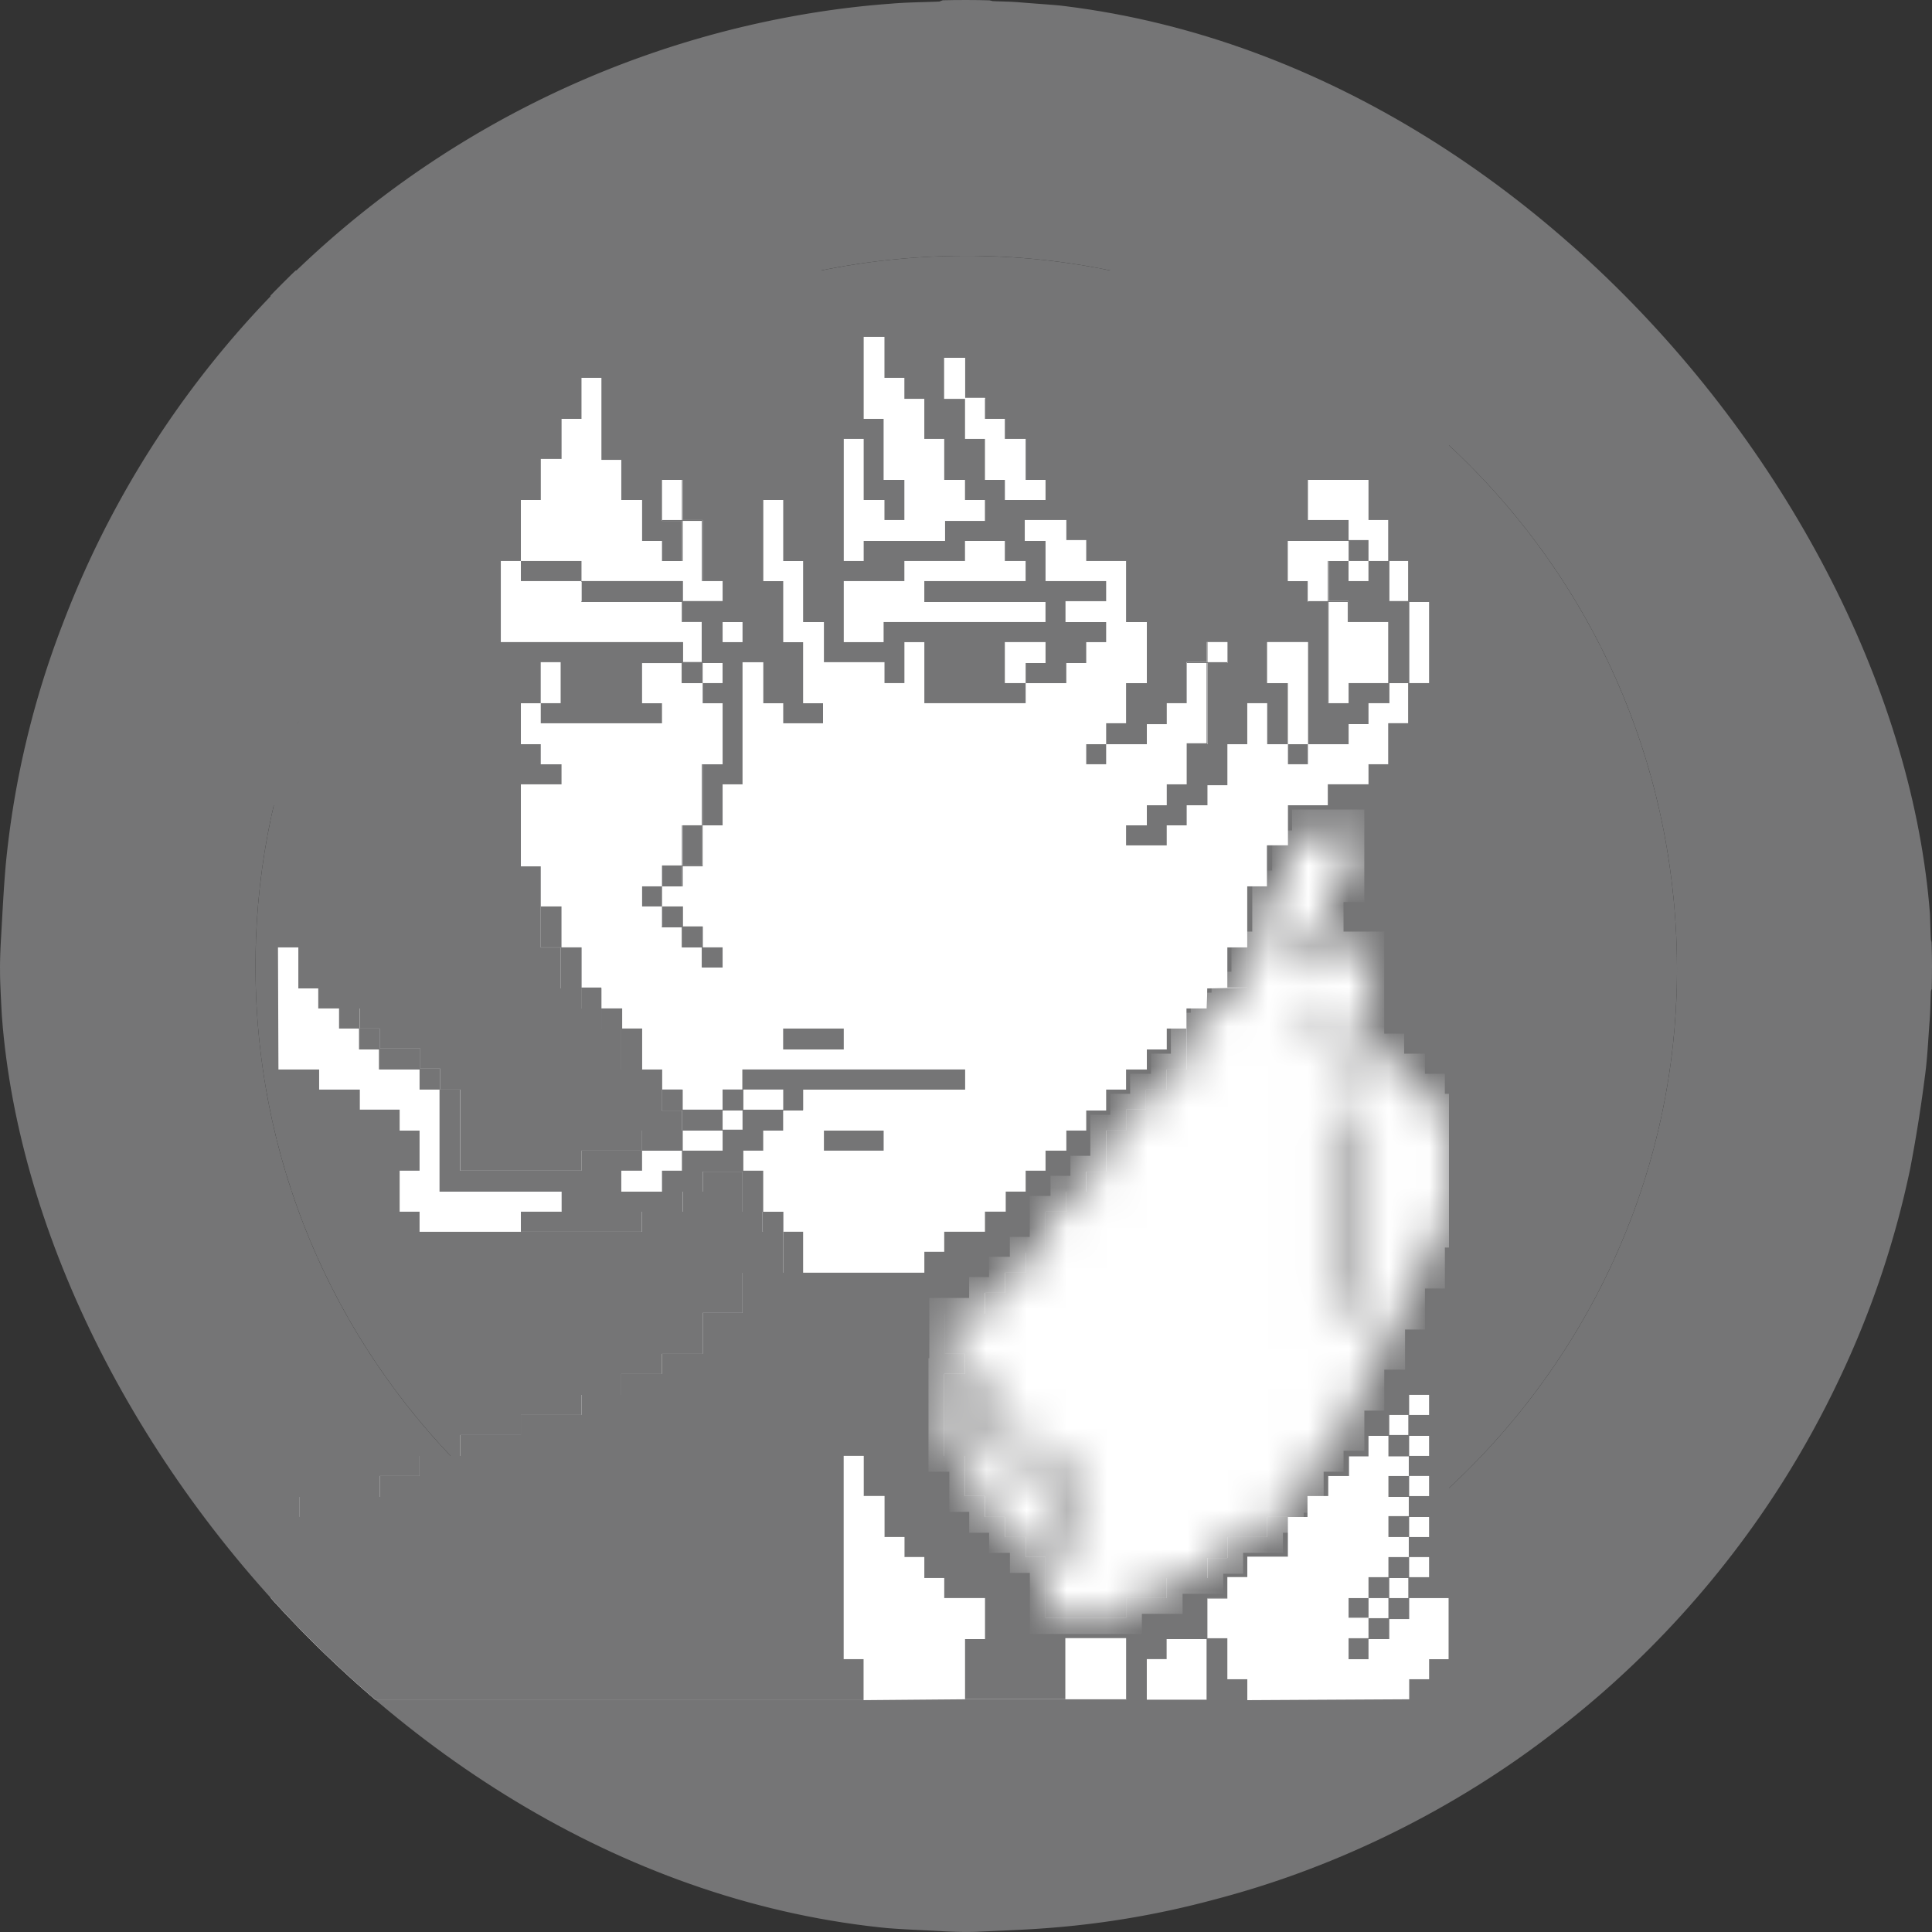 <svg width="48" height="48" fill="none" xmlns="http://www.w3.org/2000/svg"><rect width="100%" height="100%" fill="#333333" stroke="none"/><g clip-path="url(#clip0_75_1948)"><path d="M23.444 0h1.106l.113.028c.215.01.43.01.646.028.553.047 1.106.075 1.66.15.693.094 1.396.207 2.09.347 1.518.319 2.998.788 4.423 1.407a24.025 24.025 0 0114.265 18.61c.075.516.131 1.04.169 1.557.037.403.037.815.056 1.218.01.038.019.066.028.104v1.106a.457.457 0 00-.028.066c-.01.234-.01.468-.028.703-.038.478-.056.956-.122 1.434a37.443 37.443 0 01-.366 2.288 23.227 23.227 0 01-1.79 5.279 23.905 23.905 0 01-6.992 8.663 23.513 23.513 0 01-8.557 4.22 22.3 22.3 0 01-4.086.694c-.59.046-1.181.065-1.771.093-.3.01-.61 0-.91-.018-.543-.029-1.096-.047-1.64-.104a33.366 33.366 0 01-1.659-.215 21.745 21.745 0 01-3.449-.835A23.958 23.958 0 01.875 30.416a22.427 22.427 0 01-.778-4.388 49.773 49.773 0 01-.093-1.669c-.01-.328 0-.666.018-.994.038-.637.066-1.265.122-1.894a22.611 22.611 0 011.415-5.972A24.032 24.032 0 0120.558.263a22.21 22.21 0 011.556-.17c.413-.037.825-.037 1.228-.055A1.05 1.05 0 0123.445 0zm.544 41.667c9.747.047 17.61-7.922 17.676-17.458.066-9.92-7.873-17.749-17.451-17.852-10.038-.103-17.761 7.923-17.864 17.44-.113 10.013 8.013 17.908 17.639 17.87z" fill="#757576"/><path d="M23.988 41.667c9.747.047 17.61-7.922 17.676-17.458.066-9.92-7.873-17.749-17.451-17.852-10.038-.103-17.761 7.923-17.864 17.44-.113 10.013 8.013 17.908 17.639 17.87z" fill="#757576"/><g clip-path="url(#clip1_75_1948)"><path d="M5.928 3.84H36v23.729h-.494v-.498h-.495v-.499h-.516v-.498H34v-2.536h-1.011v.499h-.495v-1.019h.495v-.997h.516v-1.517h-1.01v.52h-.496v.997h-.494v1.517h-.517v.997l-.99.022-.02.498h-.495v1.517h-.495v.499h-.516v.498h-.495v.52h-.495v1.019h-.495v.498h-.494v.498h-.517v1.019h-.494v.498h-.517v.499h-.494v.52h-.99v.997h.495v.498h-.517v2.037h.517v.997h.495v.52h.494v.498h.517v.499h.494v1.517h2v-.498h1.012v-.499h1.01v-.498h.496v-.52h.99v-.499h.515v.997h-1.01v.498h-.495v.52h-.495v.997h.495v1.019h.494v.52h-1.01v-1.517h-.99v.498h-.495v1.019h-.516V40.7H26.47v1.517h-2.495v-1.495h.495v-1.018h-1.012v-.499h-.494v-.52h-.495v-.498h-.495v-1.019h-.516v-.997h-.495v5.05h.495v1.018H2.4v-2.037h.495v-.498h.516v-.499h1.011v-.498h.495v-.52h1.011v-.499h1.506v-.498h2v-.52h.99v-.499h1.011v-.52h1.506v-.498h1.505v-.499h.99v-.52h1.011v-.498h1.011v-1.019h.99v-.997h1.01v-1.018h-.516v-.498h-.494v-.997h-.99v.498h-.495v.498h-1.01v.499H12.94v-.498h1.01v-.499h-3.03V27.07h-.495v-.499H9.413v-.498h-.495v-.52h-.495v-.499h.517v.499h.494v.498h1.011v.498h.495v.52h.495v2.016h3.011v-.498h1.506v-.499h.99v-.498h-.495v-1.019h-1.011v-1.018h-.495v-.499h-.495v-.498h-.516v-1.019h-.495V22.52h-.494v-.499H11.93v-1.018h-.495v.52h-.495v.498H9.93v-4.03h-.496v.498H8.94v.498h-.517v.499h-1.01v.52h-.99v-1.517h.495v-.52h.494v-2.514h-.99v.997h-.515v1.019h-.495v-.499h-.495v-2.037h.495v-.997H2.4V12.92h1.011v-.997h.495v-.52h.495v-.498h.516V9.388h.495v-.499h.495V7.372h.516v-.52h.495v-.498h-.99v.52h-.516v.498h-.495v.499h-.495v1.018h-.516v.997h-.99v-.997h.495V7.372h.495V6.354h.495v-.997h.516v-.52h.495v-.499h.516V3.84z" fill="#757576"/><path d="M18.964 12.422h.495v1.517h.494v1.517h.517v.996h1.505v.52h.495v-1.018h.495v1.517h2.517v-.498h1.01v-.499h.495v-.52h.495v-.498h-1.01v-.52h1.01v-.499h-1.506v-.997h-.516v-.52h1.033v.498h.494v.52h.99v1.518h.516v1.517h-.516v.996h-.495v.52h1.011v-.498h.495v-.52h.495v-1.019h.494v-.498h.517v.52h-.495v2.015h-.516v.997h-.495v.52h-.495v.499h-.516v.498h1.01v-.498h.496v-.499h.516v-.498h.495v-1.019h.494v-1.018h.495v1.018H32v-1.517h-.516v-1.018h1.011v2.535h1.011v-.498H34v-.52h.516v-.498h.473v.996h-.494v1.019H34v.498h-1.011v.52h-.99v.997h-.516v1.019h-.495v2.514l-.99.021-.02.499h-.495v1.517h-.495v.498h-.516v.498h-.495v.52h-.495v1.019h-.495v.498h-.494v.499h-.517v1.018h-.494v.499h-.517v.498h-.494v.52h-.99v.997h.495v.498h-.517v2.038h.517v.996h.495v.52h.494v.499h.517v.498h.494v1.517h2v-.498h1.012v-.499h1.01v-.498h.496v-.52h.99v-.499h.515v.997h-1.01v.499h-.495v.52h-.495v.997h.495v1.018h.494v.52h-1.01v-1.517h-.99v.499h-.495v1.018h-.516v-1.538H26.47v1.517h-2.495v-1.496h.495v-1.018h-1.012v-.499h-.494v-.52h-.495v-.498h-.495v-1.019h-.516v-.996h-.495v5.049h.495v1.018H2.4v-2.037h.495v-.498h.516v-.499h1.011v-.498h.495v-.52h1.011v-.499h1.506v-.498h2v-.52h.99v-.498h1.011v-.52h1.506v-.499h1.505v-.498h.99v-.52h1.011v-.499h1.011v-1.019h.99v-.996h1.01v-1.019h-.516v-.498h-.494v-.997h-.99v.498h-.495v.499h-1.01v.498H12.94v-.498h1.01v-.499h-3.03v-2.535h-.495v-.498H9.413v-.499h-.495v-.52h-.495v-.498h.517v.498h.494v.498h1.011v.499h.495v.52h.495v2.015h3.011v-.498h1.506v-.499h.99v-.498h-.495v-1.018h-1.011v-1.019h-.495v-.498h-.495v-.499h-.516V23.54h-.495v-2.016h-.494v-2.037h1.01v-.498h-.516v-.499h-.494v-1.018h.494v.498h3.012v-.498h-.495v-.997h.99v.498h.516v.499h.495v1.517h-.495v1.517h.495v-1.019h.495v-3.034h.516v1.019h.495v.498h.989v-.498h-.495v-1.517h-.494v-1.517h-.495v-2.015z" fill="#fff"/><path d="M28.988 25.554h.495v1.018h-.495v.499h-.516v.498h-.495v.52h-.495v1.019h-.495v.498h-.494v.498h-.517v1.019h-.494v.498h-.517v.499h-.494v.52h-.99v.997h.495v.498h-.517v2.037h.517v.997h.495v.52h.494v.498h.517v.499h.494v1.517h2v-.499h1.012v-.498h1.01v-.498h.496v-.52h.99v-.499h.515v.997h-1.01v.498h-.495v.52h-.495v.997h.495v1.019h.494v.52h-1.01v-1.517h-.99v.498h-.495v1.019h-.516V40.7H26.47v1.517h-2.495v-1.495h.495v-1.019h-1.012v-.498h-.494v-.52h-.495v-.498h-.495v-1.019h-.516v-.997h-.495v5.05h.495v1.018H2.4v-2.037h.495v-.499h.516v-.498h1.011v-.498h.495v-.52h1.011v-.499h1.506v-.498h2v-.52h.99v-.499h1.011v-.52h1.506v-.498h1.505v-.499h.99v-.52h1.011v-.498h1.011v-1.019h.99v-.997h1.01v-1.018h.495v1.018h3.012v-.52h.494v-.498h1.012v-.499h.516v-.498h.495v-.52h.494v-.498h.517v-.499h.494v-.498h.495v-.52h.495v-.499h.516v-.498h.495v-.52z" fill="#757576"/><path d="M8.422 25.055h.516v.499h.495v.498h1.01v.499h.496v.52h.494v2.015h3.012v-.498h1.506v-.499h.99v-.498h-.496v-.52h.517v.498h.99v-.498h.494v-.499h5.528v.499h-4.022v.52h-.495v.498h-.495v.499h-.494v.498h.494v1.019h.495v.498h-.516v-.498h-.495v-.997h-.99v.498h-.494v.499H15.95v.498h-3.012v-.498h1.011v-.499h-3.033v-2.535h-.495v-.499h-1.01v-.498h-.495v-.52h-.495v-.499z" fill="#757576"/><path d="M14.447 9.388h.495v2.037h.494v.997h.517v1.018h.494v.499h.495v-.997h-.495v-1.019h.517v.997h.494v1.517h.495v.498h-.99v-.498h-2.516v.52h2.495v.498h.495v.997h-.473v-.498h-4.518v-2.015h.495v-1.517h.495v-1.019h.516v-.997h.495V9.388z" fill="#fff"/><path d="M35.506 30.603H36v9.102h-.99v.52h-.494v.498H34v.499h-.495v-.52H34v-.499h.495v-.498H34v-.52h.495v-.499h.494v-.498h-.494v-.52h.494v-.477h-.494v-.52h.516v-.499h-.516v-.498H34v.498h-.495v.499h-.516v.498h-.495v-.997h.495v-.52h.516v-.996H34v-1.019h.516v-.997h.495v-1.018h.495v-1.019z" fill="#757576"/><path d="M21.458 8.37h.516v1.018h.495v.52h.495v.997h.495v1.018h.516v.499h.495v.52h-.99v.498h-2.022v.498h-.495v-3.033h.495v1.517h.516v.498h.495v-.997h-.516v-1.517h-.495V8.37zm-9.012 5.568h.495v.499h1.506v.52h2.495v.498h.495v.997h-.473v-.498h-4.518v-2.016zm11.529-.498h.99v.498h.516v.499h-2.517v.52h3.011v.498h-4.022v.499h-.99v-1.517h1.506v-.499h1.506v-.498zm8.024 0h1.506v.498h-.495v.997h.495v.52h.99v1.517h-.99v.499h-.517v-2.514h-.494v-.52h-.495v-.997z" fill="#fff"/><path d="M18.447 26.572h5.528v.499h-4.023v.498h-.494v-.498h-1.011v-.499z" fill="#757576"/><path d="M23.46 8.89h.516v.996h.495v.52h.494v.499h.517v1.018h.494v.499h-1.01v-.499h-.495v-1.018h-.495v-.997h-.517V8.889z" fill="#fff"/><path d="M32.988 27.57h.517v5.07h-.517v-5.07z" fill="#757576"/><path d="M32.494 11.923H34v.997h.495v1.018H34v-.52h-.495v-.498h-1.01v-.997zm-1.012 4.03h1.011v3.034H32v-2.015h-.517v-1.019z" fill="#fff"/><path d="M31.999 13.44h1.506v.498h-.495v.997h.495v.52h-.022v-.498h-.473v2.514h-.021v-2.514h-.495v-.52h-.495v-.997z" fill="#fff"/><path d="M7.413 22.52h.516v2.015h.495v.52h-.517v-.498h-.494v-1.019h-.495v-.52h.495v-.498zm18.068 13.652h1.011v.498h.495v2.038h-.516V36.67h-.99v-.498zM6.422 23.538h.495v3.034h-.495v-3.034zm25.061-2.535h1.011v.022h-.495v.996h-.494v1.517h-.517v-1.517h.495v-1.018zm-21.061 9.6h2.517v.52h-2.517v-.52zm3.012-8.083h.516v1.018h.495v.997h.495v.52h-.495v-.498h-.516v-1.019h-.495V22.52zm10.542 11.637h.494v1.495h1.011v.52h-1.01v-.498h-.495v-1.517zm6.001 5.548h.021v.996h.495v1.019h.495v.52h-1.011v-1.517h-.99v-.022h.99v-.996zM7.928 27.07h1.01v.5h.99v.52h-1.01v-.499h-.99v-.52z" fill="#757576"/><path d="M15.952 28.588h.99v.498h-.495v.52h-1.011v-.52h.516v-.498zM35.01 14.957h.495v2.015h-.495v-2.015z" fill="#fff"/><path d="M14.338 29.195h1.01v.975h-1.01v-.976zm2.109-6.675h.517v.498h.494v.52h.495v.498h-.516v-.498h-.495v-.498h-.495v-.52zm16.047 2.535h.516v.499h.495v1.018h-.516v-1.018h-.495v-.499zm-13.037.499h1.506v.52h-1.506v-.52zm-4.517-.499h.517v.499h.494v1.018h-.516v-1.018h-.495v-.499z" fill="#757576"/><path d="M24.965 15.953h1.011v.52h-.494v.499h-.517v-1.019z" fill="#fff"/><path d="M12.941 13.938h1.506v.499h-1.506v-.498zm22.564 27.283h.494v.997h-.99v-.498h.495v-.499zM20.47 28.09h1.484v.498H20.47v-.499zm-3.033-12.634h.021v.996h.495v.52h-1.01v-.498h-.99v-.022h.99v-.476h-4.497v-.022h4.518v.498h.473v-.996zm8.044 20.716h1.011v2.514h.474V36.67h.021v2.038h-.516V36.67h-.99v-.498zm6.001-15.169h1.011v.022H32v.996h-.495v1.517h-.022v-2.535z" fill="#757576"/><path d="M23.46 8.89h.516v.996h.495v.022h-1.012V8.889z" fill="#fff"/><path d="M6.918 26.572h1.011v.499H6.918v-.499z" fill="#757576"/><path d="M13.434 16.452h.495v1.019h-.495v-1.019z" fill="#fff"/><path d="M9.435 29.043h.494v1.062h-.494v-1.062z" fill="#757576"/><path d="M16.963 28.09h.99v.498h-.99v-.499z" fill="#fff"/><path d="M15.953 28.09h.99v.498h-.99v-.499zm-6.025 0h.494v.996h-.494v-.997z" fill="#757576"/><path d="M18.469 27.07h.99v.5h-.99v-.5z" fill="#fff"/><path d="M9.435 26.074h.99v.498h-.99v-.498zm21.058-2.536h.495v.997h-.495v-.997zm-16.542 0h.495v.997h-.495v-.997zM24.47 35.674h.99v.477h-.99v-.477zm-6.001-6.566h.473v.997h-.473v-.997zm-1.506-1.518h.99v.477h-.99v-.477zm-8.023 0h.99v.477h-.99v-.477zm8.023-7.085h.473v.996h-.473v-.997z" fill="#757576"/><path d="M34.516 13.938h.473v.997h-.473v-.997z" fill="#fff"/><path d="M7.413 22.52h.516v2.015h.495v.52h-.517v-.498h-.494v-1.019h.021v.997h.473V22.54h-.473v.499h-.516v-.022h.495v-.498z" fill="#757576"/><path d="M29.977 15.953h.516v.52H30v2.016h-.517v-.022h.495v-1.993h-.495v-.022h.495v-.499z" fill="#fff"/><path d="M32.494 25.055h.516v.499h.495v1.018h-.516v-1.018h-.495v-.499zm.516.52v.976h.474v-.975h-.474zm-18.07-.52h.517v.499h.494v1.018h-.516v-1.018h-.495v-.499zm.517.52v.976h.473v-.975h-.473zm18.047 15.148h.495v.498h-.495v-.498zm.496-.52h.495v.498h-.494v-.498zm-.496-.498h.495v.498h-.495v-.498zm.496-.499h.495v.498h-.494v-.498z" fill="#757576"/><path d="M35.01 38.686h.495v.499h-.495v-.499zm0-.996h.495v.498h-.495v-.499z" fill="#fff"/><path d="M31.999 37.19h.495v.5h-.495v-.5z" fill="#757576"/><path d="M35.01 36.67h.495v.5h-.495v-.5zm0-.996h.495v.498h-.495v-.498zm0-1.019h.495v.499h-.495v-.499z" fill="#fff"/><path d="M18.964 30.105h.495v.498h-.495v-.498zm-9.036 0h.494v.498h-.494v-.498zm8.025-3.035h.495v.5h-.495v-.5zm-1.506 0h.495v.5h-.495v-.5z" fill="#757576"/><path d="M15.953 26.572h.495v.499h-.495v-.499zm-5.531 0h.495v.499h-.495v-.499zM8.94 25.554h.495v.498H8.94v-.498zm20.542-.499h.495v.499h-.495v-.499zm-21.06 0h.495v.499h-.495v-.499zm21.577-.498h.495v.498h-.495v-.498zm-15.553 0h.495v.498h-.495v-.498zm3.011-1.019h.495v.499h-.495v-.499zm-1.504-1.517h.495v.499h-.495v-.499z" fill="#757576"/><path d="M16.447 21.523h.495v.499h-.495v-.499zm15.552-3.033h.495v.498h-.495v-.499zm-5.012 0h.495v.498h-.495v-.499z" fill="#757576"/><path d="M17.457 16.474h.495v.498h-.495v-.498zm.496-1.018h.495v.498h-.495v-.498zm15.551-1.518h.495v.499h-.495v-.498z" fill="#fff"/><path d="M34.493 12.92h.022v2.015h.473v-.997h.021v.997h.495v.022h-.495v3.033h-.494v.997h-.022V17.97h.495v-.997h-.473v.498h-.022v-2.015h.022v1.495h.473v-1.993h-.495V12.92zm.023 26.785h.473v.498h-.473v-.498z" fill="#757576"/><path d="M34.516 39.206h.473v.498h-.473v-.498z" fill="#fff"/><path d="M34.516 37.69h.473v.498h-.473v-.499zm0-1.02h.473v.5h-.473v-.5z" fill="#757576"/><path d="M34.516 35.154h.473v.498h-.473v-.498zM17.953 27.59h.495v.477h-.495v-.477z" fill="#fff"/><path d="M16.963 23.04h.473v.498h-.473v-.498zm17.553 15.668h.473v.477h-.473v-.477zM17.437 15.456h.021v.996h.495v.022h-.99v.498h-.02v-.498h-.99v-.022h.99v-.476h-4.497v-.022h4.518v.498h.473v-.996zm-2.991-1.019h2.517v.498h.99v.022h-.99v.498h-.021v-.498h-2.496v-.022h2.496v-.477h-2.496v-.021zm2.991 4.551h.021v2.535h-.494v.498h-.022v-.498h-.495v-.022h.495v-.996h.021v.996h.474v-2.513zm15.552-5.05h.021v.997h.495v.52h-.021v-.498h-.474v2.514h-.021v-2.514h-.495v-.022h.495v-.997zm-16.047-2.015h.021v.997h.495v1.517h-.021v-1.495h-.474v.996h-.021v-.996h-.495v-.022h.495v-.997zm13.035 4.03H30v.499h.494v.021H30v2.016h-.517v-.022h.495v-1.993h-.495v-.022h.495v-.499z" fill="#757576"/><path d="M17.437 15.456h.022v.996h.495v.022h-.99v.498h-.021v-.498h-.99v-.022h.99v-.498h.021v.498h.473v-.996zm-.495 7.064h.021v.498h.495v1.018h-.021v-.996h-.474v.498h-.021v-.498h-.495v-.022h.495v-.498z" fill="#757576"/><path d="M8.125 26.572v-.196H7.113l-.01-2.642h.113v1.019h.495v.498h.516v.499h.495v.52h.495v.498h1.011v.499h.495v2.535h3.033v.107h-1.011v.498H10.62v-.499h-.495v-.626h.495v-1.389h-.495v-.52h-.989v-.498H8.125v-.303zm15.654 15.452l-2.125.018v-1.017h-.495v-4.657h.103v.997h.516v1.019h.496v.498h.494v.52h.495v.499h1.011v.626h-.495v1.496zm4.001-1.127v1.125h-1.113v-1.125h1.113zm1.207.52h.196v-.498h.597v1.114h-1.092v-.616h.299zm5.828.606l-3.63.02v-.519h-.495v-1.018h-.495v-.594h.495v-.531h.495v-.51h1.011v-.986h.484v-.52h.516v-.498h.516v-.488h.484v-.509h.103v.509h.506v.096h-.506v.912h.506v.085h-.506v.912h.506v.106h-.506v.499h-.495v.52h-.495v.879h.495v.118h-.495v.912h.887v-.499h.516v-.498h.495v-.52h.587v1.125h-.484v.498h-.495v.499z" fill="#fff" stroke="#fff" stroke-width=".392"/><path d="M34.197 39.9h.102v.107h-.102v-.106z" fill="#fff" stroke="#fff" stroke-width=".392"/><mask id="a" fill="#fff"><path fill-rule="evenodd" clip-rule="evenodd" d="M35.99 27.57v3.033h-.484v1.018h-.495v1.019h-.495v.997H34v1.018h-.495v.997h-.516v.52h-.495v1.019h-.495v.498h-.516v.499h-.99v.52H30v.498h-1.011v.498h-1.011v.499h-2v-1.517h-.495v-.498h-.517v-.499h-.494v-.52h-.495v-.997h-.517v-2.037h.517v1.539h.495v.498h1.01v.499h.99v2.037h.516V36.67h-.494v-.499h-1v-.52H24.47v-1.495h-.485v-.52h-.505v-.997h.99v-.52h.494v-.503h.517v-.494h.494v-1.018h.517v-.499h.494v-.498h.495v-1.019h.495v-.52h.494v-.498h.517v-.499h.495v-1.018h.494v-.499h.517v-.52h.494v-.997h.517V22.02h.494v-.996h.495v-.52h1.011v1.516h-.516v.997h-.495v1.019h.495v-.499h1.01v2.536h.496v.498h.516v.499h.495v.498h.484zm-2.485 5.07h-.516v-5.07h.516v5.07zm-.495-7.585v.499l.495.001v1.017h-.516v-1.018h-.495v-.499h.516z"/></mask><path fill-rule="evenodd" clip-rule="evenodd" d="M35.99 27.57v3.033h-.484v1.018h-.495v1.019h-.495v.997H34v1.018h-.495v.997h-.516v.52h-.495v1.019h-.495v.498h-.516v.499h-.99v.52H30v.498h-1.011v.498h-1.011v.499h-2v-1.517h-.495v-.498h-.517v-.499h-.494v-.52h-.495v-.997h-.517v-2.037h.517v1.539h.495v.498h1.01v.499h.99v2.037h.516V36.67h-.494v-.499h-1v-.52H24.47v-1.495h-.485v-.52h-.505v-.997h.99v-.52h.494v-.503h.517v-.494h.494v-1.018h.517v-.499h.494v-.498h.495v-1.019h.495v-.52h.494v-.498h.517v-.499h.495v-1.018h.494v-.499h.517v-.52h.494v-.997h.517V22.02h.494v-.996h.495v-.52h1.011v1.516h-.516v.997h-.495v1.019h.495v-.499h1.01v2.536h.496v.498h.516v.499h.495v.498h.484zm-2.485 5.07h-.516v-5.07h.516v5.07zm-.495-7.585v.499l.495.001v1.017h-.516v-1.018h-.495v-.499h.516z" fill="#fff" stroke="#fff" stroke-width=".784" mask="url(#a)"/></g></g><defs><clipPath id="clip0_75_1948"><rect width="48" height="48" rx="24" fill="#fff"/></clipPath><clipPath id="clip1_75_1948"><path fill="#fff" transform="translate(6.72 6.72)" d="M0 0h29.28v35.52H0z"/></clipPath></defs></svg>